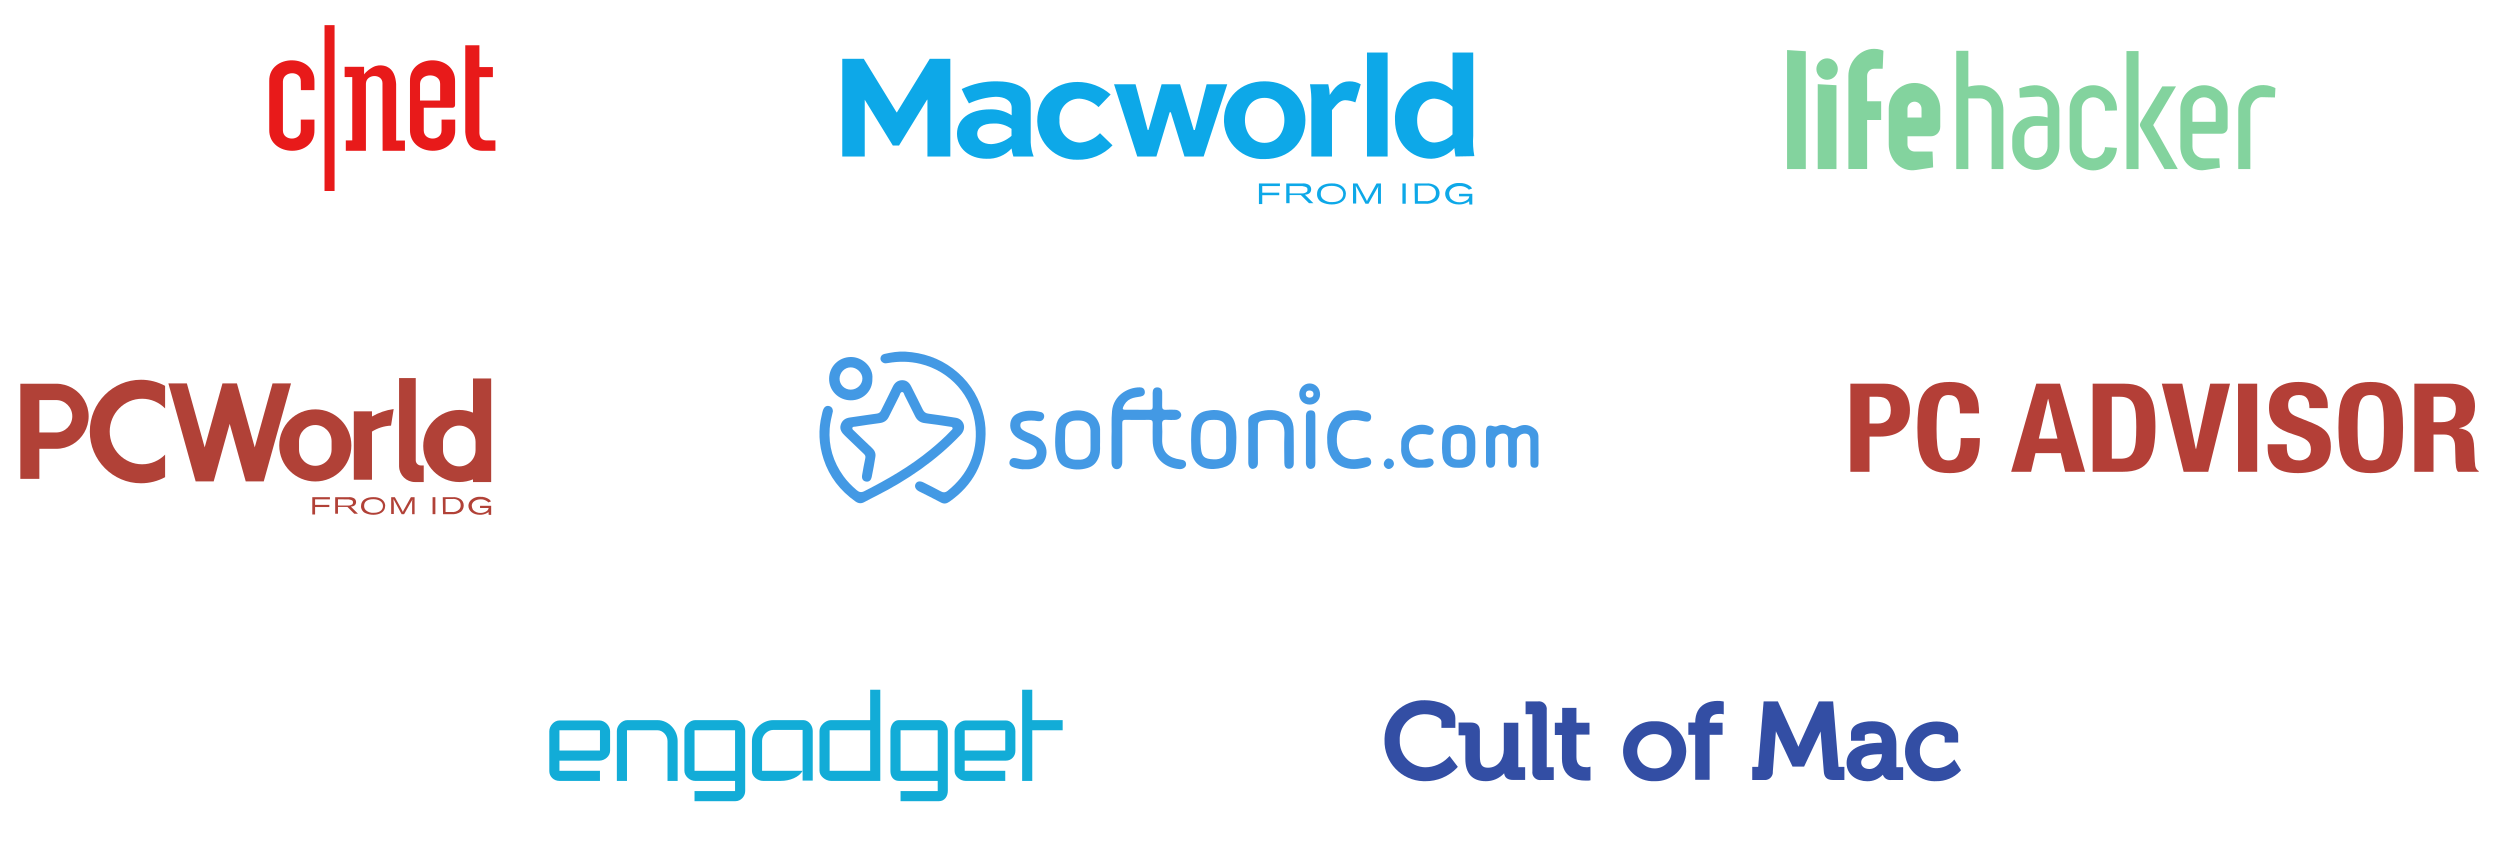 <svg width="346" height="120" viewBox="0 0 346 120" fill="none" xmlns="http://www.w3.org/2000/svg">
<path fill-rule="evenodd" clip-rule="evenodd" d="M37.262 17.971V11.206C37.208 7.389 43.629 7.37 43.521 11.3V12.472H41.645L41.627 11.206C41.627 9.751 39.21 9.788 39.156 11.262V18.065C39.174 19.558 41.627 19.539 41.627 18.065V16.553H43.521V17.971C43.629 21.883 37.208 21.788 37.262 17.971V17.971ZM44.914 26.434H46.305V3.478H44.914V26.434ZM52.934 11.516C52.934 10.167 50.679 10.204 50.643 11.572V20.869H47.86V19.428H48.751V10.666H47.697V9.243H50.388V10.297C50.388 10.297 50.715 9.798 51.57 9.317C52.661 8.707 53.734 9.317 53.571 9.243C54.426 9.631 54.753 10.573 54.826 11.628V19.446H56.044V20.869H52.952L52.934 11.516ZM60.914 13.913V11.594C60.914 10.048 58.172 10.048 58.132 11.594V13.913H60.914ZM56.74 17.971V11.206C56.686 7.389 63.09 7.37 62.982 11.3V14.55C62.982 14.758 62.82 14.91 62.64 14.91H58.647V18.065C58.665 19.558 61.111 19.539 61.111 18.065V16.553H63V17.971C63.09 21.883 56.686 21.788 56.74 17.971V17.971ZM67.366 19.434H68.566V20.869H66.701C66.091 20.869 65.501 20.575 65.667 20.648C64.799 20.262 64.466 19.324 64.392 18.275V6.261H66.35V9.259V9.278H68.215V10.676H66.35V10.694V18.422C66.387 19.195 66.848 19.434 67.366 19.434V19.434Z" fill="#E81A1A"/>
<path fill-rule="evenodd" clip-rule="evenodd" d="M200.368 104.887C199.543 105.714 198.424 106.184 197.255 106.194C195.258 106.147 193.676 104.49 193.723 102.492C193.724 102.481 193.724 102.469 193.724 102.458C193.628 100.562 195.086 98.947 196.982 98.85C197.059 98.846 197.135 98.845 197.211 98.846C198.288 98.846 199.491 99.288 199.491 99.874V100.733H201.421V99.4C201.421 97.569 198.818 96.91 197.18 96.91C194.189 96.83 191.7 99.191 191.62 102.181C191.618 102.265 191.617 102.35 191.619 102.433C191.536 105.489 193.947 108.034 197.003 108.118C197.087 108.119 197.171 108.12 197.255 108.119C198.896 108.135 200.471 107.478 201.614 106.3L201.763 106.126L200.618 104.631L200.368 104.887Z" fill="#334EA4"/>
<path fill-rule="evenodd" clip-rule="evenodd" d="M210.133 106.182C210.132 106.167 210.132 106.153 210.133 106.139V100.023H208.128V103.76C208.128 105.005 207.375 106.251 205.936 106.251C205.107 106.251 204.815 105.84 204.815 104.688V101.182C204.815 100.397 204.392 99.998 203.569 99.998H201.869V101.767H202.803C202.805 101.779 202.805 101.791 202.803 101.804V105.005C202.803 107.072 203.763 108.118 205.649 108.118C206.607 108.126 207.523 107.728 208.171 107.022C208.246 107.646 208.682 107.944 209.417 107.944H211.08V106.182H210.145H210.133Z" fill="#334EA4"/>
<path fill-rule="evenodd" clip-rule="evenodd" d="M214.068 106.182V106.139V98.292C214.152 97.704 213.742 97.157 213.153 97.073C213.043 97.058 212.932 97.059 212.822 97.077H211.141V98.847H212.032H212.082V106.737C211.998 107.326 212.407 107.871 212.996 107.955C213.106 107.97 213.217 107.969 213.327 107.95H215.039V106.182H214.068Z" fill="#334EA4"/>
<path fill-rule="evenodd" clip-rule="evenodd" d="M219.785 106.176C219.69 106.183 219.594 106.183 219.498 106.176C218.627 106.176 218.178 105.709 218.178 104.787V101.673H219.984V100.023H218.178V97.968H216.204V100.023H215.189V101.723H216.173V104.993C216.173 107.738 218.384 108.031 219.336 108.031C219.519 108.043 219.702 108.043 219.884 108.031L220.121 107.994V106.107L219.785 106.176Z" fill="#334EA4"/>
<path fill-rule="evenodd" clip-rule="evenodd" d="M229.014 106.344C227.704 106.371 226.62 105.332 226.592 104.022C226.565 102.711 227.605 101.627 228.915 101.6C230.224 101.572 231.309 102.612 231.336 103.922C231.337 103.934 231.337 103.947 231.337 103.958C231.385 105.227 230.396 106.294 229.128 106.342C229.09 106.344 229.052 106.344 229.014 106.344M229.014 99.824C226.724 99.698 224.765 101.453 224.639 103.744C224.514 106.035 226.269 107.993 228.559 108.118C228.711 108.127 228.862 108.127 229.014 108.118C231.341 108.198 233.292 106.376 233.371 104.049C233.372 104.016 233.373 103.984 233.373 103.952C233.358 101.655 231.484 99.805 229.187 99.819C229.13 99.819 229.072 99.821 229.014 99.824" fill="#334EA4"/>
<path fill-rule="evenodd" clip-rule="evenodd" d="M237.732 97.003C236.792 97.003 234.618 97.296 234.618 99.998H233.666V101.698H234.618V107.925H236.611V101.698H238.405V100.023H236.611C236.611 99.207 237.059 98.809 237.919 98.809C238.025 98.8 238.131 98.8 238.236 98.809L238.567 98.871V97.097L238.355 97.053C238.149 97.017 237.941 97.001 237.732 97.003" fill="#334EA4"/>
<path fill-rule="evenodd" clip-rule="evenodd" d="M254.447 106.07L253.706 97.077H251.732L249.185 102.682C249.086 102.894 248.986 103.136 248.899 103.355C248.812 103.136 248.712 102.9 248.612 102.682L246.059 97.077H244.085L243.338 106.076C243.338 106.113 243.338 106.132 243.282 106.139H242.51V107.95H244.116C244.72 108.032 245.274 107.609 245.356 107.006C245.367 106.925 245.369 106.842 245.361 106.761L245.779 101.306C245.776 101.269 245.776 101.231 245.779 101.194L245.873 101.406L248.083 106.094H249.69L251.9 101.399L251.975 101.225C251.978 101.252 251.978 101.279 251.975 101.306L252.411 106.755C252.467 107.583 252.847 107.95 253.656 107.95H255.263V106.139H254.453C254.447 106.116 254.446 106.093 254.447 106.07" fill="#334EA4"/>
<path fill-rule="evenodd" clip-rule="evenodd" d="M260.37 104.383H260.463C260.463 105.36 259.741 106.431 258.726 106.431C257.935 106.431 257.587 105.976 257.587 105.522C257.587 104.513 259.075 104.383 260.37 104.383V104.383ZM262.456 106.182V102.993C262.456 100.863 261.347 99.824 259.068 99.824C257.673 99.824 256.179 100.266 256.179 101.493V102.514H258.091V101.797C258.091 101.648 258.558 101.505 259.056 101.505C260.046 101.505 260.407 101.823 260.444 102.794H260.401C257.287 102.794 255.568 103.791 255.568 105.596C255.568 107.259 257.001 108.125 258.414 108.125C259.236 108.148 260.027 107.817 260.587 107.215C260.747 107.713 261.241 108.024 261.758 107.951H263.397V106.182H262.456Z" fill="#334EA4"/>
<path fill-rule="evenodd" clip-rule="evenodd" d="M270.475 105.111L270.232 105.385C269.661 105.954 268.895 106.285 268.09 106.313C266.84 106.375 265.775 105.413 265.712 104.163C265.709 104.094 265.709 104.026 265.711 103.959C265.638 102.726 266.578 101.668 267.811 101.595C267.879 101.591 267.947 101.59 268.015 101.592C268.526 101.592 269.142 101.811 269.142 102.078V102.763H271.011V101.723C271.011 100.328 269.217 99.854 268.015 99.854C265.524 99.854 263.656 101.598 263.656 104.009C263.642 106.268 265.462 108.111 267.722 108.125C267.809 108.126 267.896 108.124 267.984 108.118C269.224 108.14 270.415 107.644 271.272 106.748L271.402 106.593L270.475 105.111Z" fill="#334EA4"/>
<path fill-rule="evenodd" clip-rule="evenodd" d="M128.356 21.662V13.804H128.304L124.428 20.137H123.564L119.681 13.804V21.662H116.57V8.142H119.546L124.085 15.546H124.138L128.676 8.142H131.526V21.662H128.356ZM137.903 11.252C140.254 11.252 142.65 11.996 142.65 14.318V19.727C142.683 20.392 142.82 21.047 143.059 21.669H140.254C140.129 21.305 140.044 20.928 140.001 20.546C139.115 21.513 137.844 22.036 136.534 21.974C134.086 21.974 132.449 20.486 132.449 18.507C132.449 16.528 134.13 15.136 137.039 15.136C138.092 15.098 139.131 15.385 140.016 15.955V14.928C140.016 13.908 139.048 13.395 137.821 13.395C136.534 13.463 135.272 13.773 134.1 14.311C133.727 13.669 133.395 13.006 133.103 12.323C134.601 11.607 136.242 11.24 137.903 11.252ZM139.994 17.837C139.285 17.32 138.422 17.057 137.545 17.093C135.864 17.093 135.247 17.756 135.247 18.522C135.247 19.288 135.99 19.95 137.188 19.95C138.225 19.89 139.211 19.487 139.994 18.805V17.837ZM152.039 14.823C151.321 14.131 150.38 13.714 149.383 13.648C147.863 13.644 146.626 14.871 146.621 16.392C146.621 16.469 146.624 16.547 146.63 16.625C146.523 18.232 147.739 19.621 149.347 19.729C149.393 19.732 149.44 19.734 149.487 19.734C150.535 19.658 151.516 19.194 152.24 18.432L153.974 20.114C152.709 21.431 150.949 22.155 149.123 22.108C146.137 22.195 143.646 19.844 143.559 16.858C143.558 16.805 143.557 16.751 143.557 16.698C143.557 13.484 146.005 11.342 149.123 11.342C150.812 11.345 152.444 11.961 153.714 13.075L152.039 14.823ZM163.32 11.662L165.21 17.994H165.366L166.996 11.662H169.853L166.586 21.662H163.93L162.04 15.538H161.884L160.046 21.662H157.397L154.182 11.662H157.159L158.84 17.994H158.945L160.767 11.662H163.32ZM180.671 16.609C180.671 19.668 178.439 22.019 175.009 22.019C172.049 22.154 169.539 19.866 169.404 16.906C169.4 16.807 169.397 16.708 169.399 16.609C169.399 13.603 171.631 11.252 175.009 11.252C178.379 11.252 180.671 13.552 180.671 16.609ZM177.762 16.609C177.762 14.935 176.743 13.544 175.009 13.544C173.275 13.544 172.301 14.921 172.301 16.609C172.301 18.298 173.268 19.772 175.009 19.772C176.795 19.772 177.762 18.284 177.762 16.609ZM184.346 21.662H181.489V14.467C181.52 13.528 181.458 12.588 181.303 11.662H183.833C183.954 12.149 184.021 12.648 184.034 13.15C184.696 12.131 185.411 11.26 186.743 11.26C187.298 11.248 187.847 11.389 188.327 11.669L187.583 14.169C187.127 13.989 186.645 13.886 186.154 13.864C185.366 13.908 184.956 14.518 184.346 15.233V21.662ZM189.19 21.662H192.047V7.271H189.19V21.662ZM201.438 21.662C201.386 21.461 201.334 20.843 201.281 20.486C200.461 21.404 199.298 21.942 198.067 21.974C195.314 21.974 193.067 19.831 193.067 16.617C192.911 13.819 195.052 11.424 197.851 11.268C197.94 11.262 198.03 11.26 198.12 11.26C199.204 11.312 200.237 11.744 201.036 12.48V7.271H203.893V18.805C203.824 19.742 203.877 20.685 204.049 21.61L201.445 21.662H201.438ZM198.529 19.727C199.472 19.675 200.362 19.274 201.028 18.604V14.772C200.345 14.126 199.464 13.731 198.529 13.648C197.204 13.648 196.133 14.772 196.133 16.662C196.133 18.552 197.204 19.727 198.529 19.727ZM174.235 25.389H177.144V25.747H174.696V26.661H177.047V27.019H174.696V28.247H174.235V25.389ZM178.015 25.389H180.247C180.566 25.356 180.887 25.427 181.163 25.59C181.357 25.733 181.471 25.96 181.467 26.2C181.467 26.863 180.805 26.945 180.597 26.945L181.773 28.12H181.163L180.038 26.997H178.476V28.12H178.015V25.367V25.389ZM178.476 25.747V26.766H180.106C180.37 26.798 180.637 26.725 180.85 26.565C180.954 26.46 180.954 26.409 180.954 26.26C180.954 26.111 180.954 26.059 180.85 25.955C180.746 25.85 180.441 25.798 180.24 25.754L178.476 25.747ZM186.259 26.87C186.259 27.837 185.344 28.299 184.318 28.299C183.842 28.3 183.371 28.197 182.941 27.994C182.52 27.78 182.262 27.342 182.279 26.87C182.279 25.798 183.246 25.382 184.272 25.382C185.471 25.337 186.282 25.948 186.282 26.87H186.259ZM183.096 27.562C183.449 27.861 183.907 28.009 184.369 27.971C185.596 27.971 185.902 27.309 185.902 26.848C185.902 26.104 185.157 25.724 184.317 25.724C183.476 25.724 182.791 25.999 182.791 26.818C182.779 27.098 182.891 27.37 183.096 27.562ZM187.256 25.389H187.866L188.886 27.227C188.998 27.425 189.099 27.629 189.19 27.837C189.272 27.624 189.374 27.42 189.496 27.227L190.515 25.389H191.125V28.195H190.716V26.565C190.696 26.291 190.713 26.016 190.768 25.747C190.704 25.91 190.618 26.065 190.515 26.208L189.391 28.201H188.982L188 26.357C187.799 26.052 187.799 25.948 187.643 25.694C187.641 25.943 187.658 26.192 187.695 26.438V28.172H187.256V25.419V25.389ZM194.094 28.195H194.555V25.39H194.094V28.195ZM195.776 25.389H197.406C197.851 25.35 198.298 25.456 198.677 25.695C199.038 25.929 199.25 26.336 199.236 26.766C199.233 27.155 199.065 27.526 198.775 27.786C198.299 28.114 197.719 28.259 197.145 28.195H195.82L195.776 25.389ZM196.237 25.694V27.837H197.204C197.668 27.9 198.136 27.749 198.477 27.428C198.664 27.228 198.756 26.956 198.73 26.684C198.737 26.394 198.604 26.116 198.372 25.94C198.092 25.739 197.748 25.649 197.405 25.687L196.237 25.694ZM203.327 27.837C203.27 27.901 203.202 27.953 203.127 27.994C202.753 28.204 202.328 28.31 201.899 28.299C200.776 28.299 200.009 27.637 200.009 26.81C200.018 26.512 200.125 26.224 200.315 25.992C200.744 25.525 201.364 25.281 201.996 25.329C202.504 25.308 203.005 25.452 203.425 25.739C203.558 25.827 203.663 25.951 203.729 26.096L203.268 26.253C203.228 26.163 203.156 26.092 203.067 26.052C202.768 25.845 202.411 25.738 202.048 25.747C201.229 25.747 200.559 26.156 200.559 26.818C200.581 27.05 200.649 27.276 200.761 27.48C201.091 27.827 201.555 28.015 202.033 27.994C202.42 27.993 202.795 27.868 203.105 27.637C203.236 27.514 203.325 27.352 203.357 27.175H201.929V26.818H203.767V28.306H203.357L203.327 27.837Z" fill="#0DA8E8"/>
<path fill-rule="evenodd" clip-rule="evenodd" d="M249.922 23.397H247.33V6.925L249.922 7.092V23.397Z" fill="#83D39E"/>
<path fill-rule="evenodd" clip-rule="evenodd" d="M252.871 8.074C253.686 8.074 254.354 8.743 254.354 9.559C254.354 10.374 253.686 11.043 252.871 11.043C252.055 11.043 251.387 10.374 251.387 9.559C251.387 8.743 252.055 8.074 252.871 8.074V8.074ZM254.166 23.397H251.574V11.649L254.166 11.795V23.397Z" fill="#83D39E"/>
<path fill-rule="evenodd" clip-rule="evenodd" d="M260.353 14.011V16.604H258.409V23.386H255.816V10.499C255.816 8.534 257.447 6.757 259.37 6.757C260.019 6.757 260.541 6.946 260.666 7.029L260.562 9.516H259.37C258.847 9.516 258.409 9.956 258.409 10.499V14.011H260.353" fill="#83D39E"/>
<path fill-rule="evenodd" clip-rule="evenodd" d="M261.402 15.056C261.402 13.091 262.991 11.482 264.977 11.482C266.942 11.482 268.531 13.091 268.531 15.056V17.564C268.531 18.296 267.945 18.861 267.235 18.861H263.994V19.989C263.994 20.533 264.433 20.972 264.977 20.972H267.464L267.548 23.167L265.207 23.523C262.949 23.899 261.402 21.954 261.402 19.989V15.056V15.056ZM263.994 16.268H265.939V15.056C265.939 14.513 265.5 14.073 264.977 14.073C264.433 14.073 263.994 14.513 263.994 15.056V16.268Z" fill="#83D39E"/>
<path fill-rule="evenodd" clip-rule="evenodd" d="M270.746 23.397V7.03H272.418V12.004C272.878 11.858 273.61 11.795 274.112 11.795C275.888 11.795 277.268 13.405 277.268 15.224V23.397H275.638V15.224C275.638 14.325 274.906 13.614 274.007 13.614H272.418V23.397H270.746" fill="#83D39E"/>
<path fill-rule="evenodd" clip-rule="evenodd" d="M283.387 14.952C283.387 14.011 282.948 13.258 281.757 13.384H281.778C281.109 13.405 280.252 13.488 279.541 13.53C279.52 12.924 279.499 12.694 279.478 12.235C280.043 12.025 280.858 11.816 281.548 11.795C283.638 11.753 285.018 13.447 285.018 15.265V20.241C285.018 22.038 283.576 23.522 281.778 23.522C279.98 23.522 278.496 22.038 278.496 20.241V19.216C278.496 17.419 279.729 16.06 281.778 16.06C282.551 16.06 282.948 16.143 283.387 16.269V14.952M283.388 20.241V17.419H281.779C280.88 17.419 280.169 18.129 280.169 19.028V20.241C280.169 21.14 280.88 21.871 281.779 21.871C282.677 21.871 283.388 21.14 283.388 20.241" fill="#83D39E"/>
<path fill-rule="evenodd" clip-rule="evenodd" d="M289.701 11.795C291.498 11.795 292.983 13.259 292.983 15.077V15.286C292.334 15.307 291.812 15.307 291.331 15.328V15.077C291.331 14.199 290.599 13.467 289.701 13.467C288.823 13.467 288.112 14.199 288.112 15.077V20.303C288.112 21.223 288.823 21.913 289.701 21.913C290.579 21.913 291.31 21.244 291.331 20.365C292.147 20.429 292.919 20.47 292.983 20.47C292.899 22.205 291.436 23.585 289.701 23.585C287.903 23.585 286.439 22.122 286.439 20.303V15.077C286.439 13.259 287.903 11.795 289.701 11.795" fill="#83D39E"/>
<path fill-rule="evenodd" clip-rule="evenodd" d="M294.303 23.397H295.975V7.071H294.303V23.397ZM299.571 23.397L296.393 17.857C296.079 17.314 296.079 17.252 296.456 16.603L299.257 11.962H301.159L298.003 17.314L301.41 23.397H299.571Z" fill="#83D39E"/>
<path fill-rule="evenodd" clip-rule="evenodd" d="M301.762 15.098C301.762 13.279 303.225 11.795 305.044 11.795C306.841 11.795 308.305 13.279 308.305 15.098V17.669C308.305 18.15 307.929 18.505 307.469 18.505H303.434V20.282C303.434 21.181 304.145 21.913 305.044 21.913H307.155C307.176 22.456 307.197 22.832 307.239 23.209L305.232 23.522C303.183 23.878 301.762 22.1 301.762 20.282V15.098V15.098ZM303.434 16.854H306.653V15.098C306.653 14.199 305.922 13.467 305.044 13.467C304.145 13.467 303.434 14.199 303.434 15.098V16.854Z" fill="#83D39E"/>
<path fill-rule="evenodd" clip-rule="evenodd" d="M311.446 23.397H309.773V15.244C309.773 13.425 311.195 11.732 313.285 11.774C313.996 11.795 314.435 11.962 314.916 12.193C314.895 12.694 314.874 13.112 314.853 13.489L313.035 13.446C312.156 13.446 311.446 14.387 311.446 15.244V23.397" fill="#83D39E"/>
<path fill-rule="evenodd" clip-rule="evenodd" d="M5.447 59.855V55.368H7.76H7.763H7.766C9.003 55.37 10.006 56.374 10.006 57.611C10.006 58.851 9.001 59.855 7.763 59.855H5.447ZM7.763 53.105H5.447H2.814V55.368V59.855V62.118V66.276H5.447V62.118H7.762H7.763V62.118C9.434 62.118 10.89 61.206 11.667 59.855C12.048 59.194 12.269 58.429 12.269 57.611C12.269 56.794 12.048 56.029 11.667 55.368C10.89 54.017 9.434 53.105 7.763 53.105V53.105Z" fill="#B14137"/>
<path fill-rule="evenodd" clip-rule="evenodd" d="M12.432 59.721C12.432 63.678 15.602 66.886 19.514 66.886C20.721 66.886 21.856 66.579 22.85 66.041V62.915C22.038 63.743 20.912 64.257 19.669 64.257C17.193 64.257 15.185 62.227 15.185 59.721C15.185 57.216 17.193 55.186 19.669 55.186C20.912 55.186 22.038 55.7 22.85 56.528V53.403C21.856 52.864 20.721 52.557 19.514 52.557C15.602 52.557 12.432 55.765 12.432 59.721" fill="#B14137"/>
<path fill-rule="evenodd" clip-rule="evenodd" d="M37.721 53.058L35.255 61.918L33.07 54.062L32.79 53.058H30.791L30.512 54.062L28.326 61.918L25.861 53.058H23.303L27.047 66.514L27.079 66.628H29.573L29.605 66.514L31.791 58.659L33.977 66.514L34.008 66.628H36.503L36.534 66.514L40.279 53.058H37.721Z" fill="#B14137"/>
<path fill-rule="evenodd" clip-rule="evenodd" d="M45.891 62.216C45.891 63.455 44.877 64.469 43.638 64.469C42.398 64.469 41.385 63.455 41.385 62.216V61.074C41.385 59.836 42.398 58.822 43.638 58.822C44.877 58.822 45.891 59.836 45.891 61.074V62.216ZM43.638 56.654C40.881 56.654 38.647 58.889 38.647 61.646C38.647 64.403 40.881 66.637 43.638 66.637C46.395 66.637 48.629 64.403 48.629 61.646C48.629 58.889 46.395 56.654 43.638 56.654V56.654Z" fill="#B14137"/>
<path fill-rule="evenodd" clip-rule="evenodd" d="M51.482 56.931H48.967V66.394H51.482V59.732C52.253 59.249 53.153 58.95 54.12 58.908L54.483 56.612C53.4 56.759 52.386 57.118 51.482 57.645V56.931Z" fill="#B14137"/>
<path fill-rule="evenodd" clip-rule="evenodd" d="M57.539 63.707V62.305V52.324H55.23V64.419V64.509V64.574H55.234C55.268 65.764 56.241 66.717 57.439 66.717H57.539H58.645V66.358V64.419H58.251C57.858 64.419 57.539 64.1 57.539 63.707" fill="#B14137"/>
<path fill-rule="evenodd" clip-rule="evenodd" d="M63.565 64.55C62.325 64.55 61.312 63.536 61.312 62.296V61.156C61.312 59.917 62.325 58.902 63.565 58.902C64.361 58.902 65.061 59.321 65.463 59.949C65.686 60.298 65.818 60.712 65.818 61.156V62.296C65.818 62.74 65.686 63.154 65.463 63.504C65.061 64.131 64.361 64.55 63.565 64.55V64.55ZM65.463 52.375V57.11C64.877 56.87 64.237 56.735 63.566 56.735C60.809 56.735 58.574 58.97 58.574 61.726C58.574 64.483 60.809 66.717 63.566 66.717C64.237 66.717 64.877 66.583 65.463 66.342V66.717H67.978V64.056V59.395V52.375H65.463Z" fill="#B14137"/>
<path fill-rule="evenodd" clip-rule="evenodd" d="M67.61 70.862C67.562 70.914 67.505 70.959 67.442 70.992C67.128 71.169 66.772 71.257 66.412 71.248C65.47 71.248 64.828 70.693 64.828 70.001C64.836 69.75 64.925 69.509 65.084 69.314C65.444 68.923 65.963 68.718 66.493 68.76C66.919 68.741 67.339 68.862 67.691 69.103C67.802 69.177 67.891 69.28 67.947 69.401L67.56 69.533C67.527 69.458 67.466 69.398 67.392 69.364C67.141 69.191 66.842 69.102 66.537 69.108C65.851 69.108 65.29 69.452 65.29 70.007C65.307 70.201 65.365 70.391 65.458 70.562C65.735 70.852 66.123 71.01 66.525 70.992C66.848 70.992 67.163 70.886 67.423 70.693C67.534 70.59 67.607 70.454 67.635 70.306H66.437V70.007H67.978V71.254H67.635L67.61 70.862Z" fill="#B14137"/>
<path fill-rule="evenodd" clip-rule="evenodd" d="M63.543 70.518C63.258 70.788 62.866 70.913 62.477 70.861H61.666V69.064L62.645 69.058C62.933 69.027 63.221 69.103 63.456 69.27C63.65 69.418 63.761 69.651 63.755 69.895C63.778 70.123 63.701 70.351 63.543 70.518M63.712 69.064C63.394 68.865 63.019 68.776 62.645 68.809H61.279L61.317 71.161H62.427C62.908 71.215 63.394 71.094 63.793 70.818C64.037 70.6 64.178 70.29 64.18 69.963C64.192 69.603 64.015 69.261 63.712 69.064" fill="#B14137"/>
<path fill-rule="evenodd" clip-rule="evenodd" d="M59.869 71.161H60.256V68.809H59.869V71.161Z" fill="#B14137"/>
<path fill-rule="evenodd" clip-rule="evenodd" d="M54.137 68.809H54.648L55.503 70.35C55.596 70.516 55.682 70.687 55.758 70.861C55.827 70.683 55.912 70.511 56.014 70.35L56.868 68.809H57.38V71.161H57.037V69.795C57.02 69.565 57.035 69.334 57.081 69.109C57.027 69.246 56.956 69.376 56.868 69.495L55.927 71.168H55.584L54.76 69.62C54.592 69.364 54.592 69.277 54.461 69.064C54.459 69.274 54.474 69.483 54.505 69.689V71.142H54.137V68.834V68.809Z" fill="#B14137"/>
<path fill-rule="evenodd" clip-rule="evenodd" d="M51.717 70.974C51.33 71.005 50.946 70.882 50.65 70.631C50.478 70.47 50.384 70.242 50.394 70.007C50.394 69.321 50.968 69.09 51.673 69.09C52.378 69.09 53.002 69.408 53.002 70.032C53.002 70.418 52.746 70.974 51.717 70.974M51.635 68.803C50.775 68.803 49.964 69.152 49.964 70.05C49.95 70.446 50.166 70.814 50.519 70.992C50.88 71.162 51.274 71.25 51.673 71.248C52.533 71.248 53.301 70.862 53.301 70.05H53.319C53.319 69.278 52.64 68.766 51.635 68.803" fill="#B14137"/>
<path fill-rule="evenodd" clip-rule="evenodd" d="M46.775 69.963V69.109L48.253 69.115C48.422 69.152 48.678 69.195 48.765 69.283C48.852 69.37 48.852 69.415 48.852 69.539C48.852 69.664 48.852 69.707 48.765 69.795C48.587 69.929 48.363 69.989 48.141 69.963H46.775ZM48.553 70.113C48.728 70.113 49.283 70.044 49.283 69.489C49.285 69.287 49.191 69.097 49.027 68.978C48.796 68.841 48.528 68.781 48.26 68.809H46.389V71.099H46.776V70.156H48.085L49.027 71.099H49.539L48.553 70.113Z" fill="#B14137"/>
<path fill-rule="evenodd" clip-rule="evenodd" d="M43.221 68.809H45.66V69.109H43.608V69.876H45.579V70.175H43.608V71.204H43.221V68.809Z" fill="#B14137"/>
<path fill-rule="evenodd" clip-rule="evenodd" d="M115.276 56.902C115.088 57.689 114.891 58.49 114.83 59.317C114.653 61.738 115.315 63.918 116.721 65.88C117.246 66.615 117.877 67.251 118.566 67.837C118.9 68.12 119.197 68.192 119.603 67.985C122.828 66.344 125.954 64.545 128.755 62.236C129.76 61.409 130.736 60.541 131.632 59.591C131.73 59.488 131.881 59.397 131.83 59.226C131.776 59.047 131.592 59.073 131.456 59.053C130.314 58.883 129.174 58.691 128.026 58.568C127.368 58.497 126.94 58.191 126.655 57.62C126.174 56.652 125.69 55.684 125.199 54.72C125.111 54.547 125.088 54.261 124.859 54.261C124.602 54.261 124.578 54.565 124.483 54.748C123.982 55.729 123.49 56.713 123.006 57.702C122.748 58.23 122.333 58.483 121.755 58.557C120.629 58.701 119.506 58.874 118.382 59.046C118.234 59.069 118.012 59.02 117.966 59.234C117.927 59.419 118.101 59.522 118.218 59.633C119.038 60.424 119.854 61.219 120.686 61.996C121.051 62.338 121.235 62.737 121.153 63.227C120.998 64.166 120.84 65.105 120.642 66.036C120.562 66.41 120.323 66.721 119.868 66.653C119.424 66.585 119.229 66.243 119.319 65.732C119.455 64.957 119.587 64.18 119.758 63.411C119.816 63.15 119.74 62.994 119.571 62.831C118.696 61.992 117.829 61.146 116.947 60.314C116.508 59.901 116.171 59.434 116.35 58.815C116.526 58.2 116.975 57.864 117.636 57.779C118.871 57.618 120.099 57.403 121.334 57.245C121.632 57.207 121.795 57.09 121.919 56.838C122.462 55.734 123.027 54.642 123.555 53.532C123.816 52.981 124.22 52.644 124.816 52.62C125.399 52.596 125.821 52.903 126.084 53.428C126.625 54.509 127.18 55.583 127.708 56.67C127.886 57.034 128.112 57.207 128.54 57.258C129.795 57.409 131.042 57.625 132.291 57.818C133.346 57.981 133.871 59.215 132.97 60.163C129.575 63.731 125.583 66.458 121.211 68.666C120.688 68.931 120.162 69.191 119.651 69.477C119.199 69.729 118.811 69.698 118.38 69.393C116.294 67.915 114.788 66 113.99 63.565C113.324 61.533 113.221 59.466 113.747 57.381C113.801 57.168 113.829 56.945 113.907 56.742C114.041 56.392 114.288 56.119 114.688 56.185C115.04 56.243 115.26 56.499 115.276 56.902" fill="#4399E4"/>
<path fill-rule="evenodd" clip-rule="evenodd" d="M136.405 60.087C136.31 64.039 134.66 67.16 131.405 69.435C131 69.718 130.651 69.782 130.198 69.536C129.214 69.003 128.205 68.518 127.207 68.012C126.709 67.759 126.514 67.33 126.722 66.956C126.923 66.594 127.325 66.522 127.841 66.782C128.644 67.186 129.447 67.59 130.237 68.017C130.574 68.199 130.847 68.175 131.142 67.939C133.966 65.667 135.332 62.694 135.008 59.11C134.617 54.789 131.478 51.356 127.387 50.362C125.895 49.999 124.415 49.987 122.917 50.243C122.699 50.28 122.477 50.324 122.268 50.221C122.02 50.1 121.846 49.894 121.854 49.621C121.863 49.3 122.063 49.061 122.376 48.991C123.343 48.772 124.323 48.605 125.317 48.666C127.734 48.815 129.95 49.547 131.897 51.022C133.873 52.52 135.216 54.453 135.945 56.826C136.272 57.889 136.435 58.967 136.405 60.087" fill="#4399E4"/>
<path fill-rule="evenodd" clip-rule="evenodd" d="M153.832 60.51C153.886 59.469 153.782 58.185 153.904 56.9C154.108 54.738 156.044 53.61 157.74 53.607C158.116 53.607 158.382 53.767 158.439 54.161C158.503 54.599 158.242 54.814 157.856 54.884C157.39 54.969 156.917 54.999 156.472 55.207C155.973 55.441 155.671 55.828 155.454 56.313C155.319 56.613 155.417 56.712 155.724 56.71C156.863 56.704 158.002 56.7 159.141 56.713C159.479 56.716 159.535 56.542 159.532 56.263C159.524 55.639 159.536 55.015 159.528 54.39C159.524 53.939 159.697 53.608 160.176 53.614C160.628 53.621 160.861 53.9 160.849 54.376C160.835 54.963 160.867 55.552 160.84 56.139C160.821 56.559 160.941 56.753 161.397 56.715C161.816 56.68 162.241 56.697 162.663 56.713C163.118 56.729 163.488 57.072 163.482 57.442C163.477 57.797 163.087 58.107 162.625 58.114C162.257 58.119 161.887 58.146 161.523 58.108C161.008 58.055 160.796 58.212 160.836 58.764C160.882 59.423 160.867 60.087 160.843 60.748C160.775 62.627 161.817 63.387 163.371 63.596C163.83 63.659 164.172 63.783 164.153 64.304C164.138 64.691 163.683 64.967 163.2 64.924C160.971 64.725 159.545 63.184 159.532 60.956C159.527 60.166 159.517 59.376 159.535 58.586C159.543 58.224 159.404 58.105 159.049 58.11C157.966 58.125 156.882 58.131 155.798 58.108C155.385 58.098 155.314 58.279 155.317 58.636C155.33 60.253 155.323 61.87 155.323 63.486C155.323 63.652 155.325 63.817 155.321 63.982C155.309 64.569 155.006 64.944 154.556 64.935C154.123 64.927 153.838 64.574 153.834 64.004C153.826 62.92 153.832 61.836 153.832 60.51" fill="#4399E4"/>
<path fill-rule="evenodd" clip-rule="evenodd" d="M205.662 61.755C205.662 61.095 205.657 60.434 205.663 59.772C205.67 58.985 205.972 58.759 206.709 58.991C206.898 59.051 207.079 59.046 207.245 58.967C207.877 58.667 208.477 58.821 209.037 59.127C209.37 59.309 209.636 59.297 209.951 59.124C210.723 58.697 211.49 58.709 212.234 59.207C212.66 59.492 212.909 59.892 212.918 60.399C212.937 61.648 212.928 62.896 212.929 64.145C212.93 64.519 212.758 64.74 212.368 64.737C211.984 64.734 211.807 64.52 211.807 64.143C211.807 63.077 211.807 62.013 211.802 60.948C211.799 60.306 211.571 60.026 211.056 60.014C210.457 60 209.938 60.459 209.937 61.014C209.933 61.986 209.939 62.96 209.934 63.933C209.932 64.34 209.884 64.744 209.339 64.736C208.825 64.728 208.726 64.367 208.726 63.94C208.729 62.893 208.731 61.847 208.723 60.8C208.72 60.253 208.461 59.987 207.976 60C207.436 60.016 206.937 60.401 206.934 60.829C206.926 61.839 206.934 62.848 206.931 63.858C206.93 64.289 206.859 64.691 206.32 64.736C205.9 64.772 205.668 64.45 205.664 63.849C205.657 63.151 205.662 62.453 205.662 61.755" fill="#4399E4"/>
<path fill-rule="evenodd" clip-rule="evenodd" d="M172.761 61.164C172.761 60.209 172.778 59.254 172.754 58.3C172.743 57.877 172.904 57.582 173.257 57.4C174.422 56.801 175.669 56.586 176.936 56.897C178.427 57.262 179.01 58.035 179.045 59.568C179.079 61.073 179.051 62.579 179.058 64.084C179.061 64.54 178.859 64.867 178.407 64.878C177.936 64.889 177.755 64.53 177.753 64.094C177.749 62.808 177.705 61.521 177.76 60.239C177.851 58.11 176.783 57.961 175.135 58.168C174.082 58.3 174.091 58.368 174.091 59.443C174.091 60.968 174.08 62.491 174.097 64.015C174.103 64.5 173.9 64.805 173.446 64.886C173.054 64.957 172.764 64.566 172.762 64.028C172.759 63.073 172.761 62.119 172.761 61.164" fill="#4399E4"/>
<path fill-rule="evenodd" clip-rule="evenodd" d="M141.923 64.942C141.383 65.008 140.866 64.859 140.355 64.719C139.955 64.609 139.62 64.362 139.718 63.899C139.817 63.433 140.218 63.327 140.63 63.421C141.169 63.544 141.702 63.671 142.26 63.622C142.748 63.579 143.233 63.497 143.421 62.958C143.611 62.416 143.398 61.934 142.787 61.588C142.296 61.309 141.761 61.109 141.252 60.861C140.191 60.343 139.693 59.515 139.835 58.555C139.923 57.964 140.237 57.533 140.756 57.267C141.828 56.718 142.955 56.764 144.08 57.039C144.406 57.118 144.585 57.446 144.493 57.785C144.381 58.201 144.032 58.344 143.628 58.281C143.024 58.186 142.425 58.163 141.824 58.283C141.546 58.339 141.279 58.405 141.221 58.749C141.165 59.079 141.305 59.326 141.563 59.504C141.958 59.776 142.412 59.929 142.849 60.117C143.391 60.349 143.92 60.617 144.298 61.084C144.907 61.837 144.975 62.707 144.642 63.573C144.282 64.505 143.433 64.792 142.532 64.937C142.334 64.969 142.128 64.942 141.923 64.942" fill="#4399E4"/>
<path fill-rule="evenodd" clip-rule="evenodd" d="M187.627 56.785C188.045 56.731 188.595 56.892 189.146 57.031C189.568 57.138 189.834 57.393 189.754 57.866C189.669 58.363 189.29 58.38 188.906 58.329C188.508 58.276 188.115 58.157 187.716 58.127C186.31 58.02 185.224 58.676 185.054 60.251C184.984 60.907 184.991 61.546 185.212 62.148C185.619 63.261 186.657 63.748 187.96 63.511C188.266 63.455 188.57 63.386 188.877 63.335C189.242 63.274 189.608 63.281 189.734 63.709C189.857 64.122 189.68 64.438 189.269 64.578C186.883 65.395 183.884 64.806 183.694 61.326C183.636 60.27 183.688 59.212 184.286 58.298C185.027 57.167 186.161 56.781 187.627 56.785" fill="#4399E4"/>
<path fill-rule="evenodd" clip-rule="evenodd" d="M196.67 64.723C194.856 64.907 193.816 63.421 193.924 62.048C193.958 61.61 193.874 61.16 193.998 60.733C194.457 59.14 196.579 58.281 198.034 59.092C198.305 59.244 198.517 59.444 198.381 59.803C198.255 60.136 198.001 60.246 197.676 60.165C197.405 60.098 197.133 60.081 196.858 60.077C195.449 60.054 194.692 61.081 195.11 62.445C195.401 63.397 196.207 63.818 197.235 63.556C197.998 63.361 198.315 63.454 198.406 63.899C198.494 64.326 198.066 64.676 197.386 64.721C197.148 64.737 196.909 64.723 196.67 64.723" fill="#4399E4"/>
<path fill-rule="evenodd" clip-rule="evenodd" d="M182.045 60.821C182.045 61.902 182.034 62.983 182.05 64.064C182.057 64.511 181.916 64.831 181.449 64.896C181.078 64.948 180.741 64.57 180.738 64.083C180.728 61.903 180.727 59.722 180.741 57.541C180.744 57.121 180.928 56.787 181.43 56.794C181.955 56.801 182.048 57.148 182.046 57.578C182.042 58.659 182.045 59.739 182.045 60.821" fill="#4399E4"/>
<path fill-rule="evenodd" clip-rule="evenodd" d="M191.514 64.228C191.503 63.856 191.862 63.418 192.193 63.45C192.596 63.489 192.868 63.722 192.918 64.139C192.962 64.5 192.587 64.895 192.219 64.912C191.875 64.927 191.524 64.588 191.514 64.228" fill="#4399E4"/>
<path fill-rule="evenodd" clip-rule="evenodd" d="M167.993 63.574C166.663 63.52 166.332 63.228 166.211 62.034C166.121 61.145 166.106 60.239 166.254 59.348C166.391 58.529 166.851 58.142 167.681 58.117C167.937 58.109 168.196 58.101 168.451 58.125C169.214 58.197 169.653 58.652 169.685 59.413C169.704 59.889 169.688 60.366 169.688 60.842H169.698C169.698 61.21 169.683 61.577 169.701 61.942C169.762 63.192 169.032 63.617 167.993 63.574M170.994 58.928C170.85 58.062 170.404 57.39 169.575 57.038C168.715 56.674 167.803 56.689 166.922 56.872C165.865 57.093 165.209 57.774 164.971 58.867C164.826 59.526 164.878 60.181 164.848 60.864C164.885 61.387 164.841 61.934 164.912 62.486C165.182 64.567 166.896 65.128 168.627 64.845C170.344 64.565 170.954 63.852 171.063 62.115C171.13 61.057 171.17 59.984 170.994 58.928" fill="#4399E4"/>
<path fill-rule="evenodd" clip-rule="evenodd" d="M150.923 62.241C150.895 63.035 150.359 63.573 149.565 63.617C149.327 63.63 149.087 63.63 148.85 63.621C148.041 63.593 147.471 63.105 147.43 62.306C147.384 61.391 147.386 60.469 147.427 59.554C147.463 58.735 147.993 58.255 148.814 58.208C149.088 58.193 149.366 58.191 149.639 58.218C150.434 58.299 150.902 58.803 150.925 59.598C150.939 60.038 150.927 60.479 150.927 60.919H150.926C150.926 61.36 150.939 61.801 150.923 62.241M152.251 61.154C152.251 60.404 152.253 59.89 152.25 59.376C152.247 58.924 152.096 58.511 151.879 58.128C151.302 57.105 149.864 56.613 148.496 56.852C147.182 57.082 146.273 57.769 146.154 59.096C146.029 60.49 145.901 61.919 146.307 63.304C146.498 63.955 146.923 64.456 147.552 64.69C148.521 65.05 149.52 65.075 150.521 64.771C151.324 64.527 151.81 64 152.086 63.212C152.352 62.453 152.206 61.682 152.251 61.154" fill="#4399E4"/>
<path fill-rule="evenodd" clip-rule="evenodd" d="M117.742 53.927C116.881 53.927 116.191 53.246 116.197 52.405C116.204 51.56 116.894 50.853 117.72 50.844C118.565 50.835 119.356 51.578 119.359 52.383C119.363 53.211 118.611 53.928 117.742 53.927M117.721 49.408C116.059 49.446 114.78 50.723 114.747 52.38C114.713 54.075 116.069 55.393 117.739 55.405C119.426 55.417 120.794 54.117 120.737 52.421C120.898 50.807 119.344 49.371 117.721 49.408" fill="#4399E4"/>
<path fill-rule="evenodd" clip-rule="evenodd" d="M181.26 55.037C180.947 55.024 180.735 54.884 180.728 54.548C180.721 54.212 180.931 54.032 181.243 54.043C181.53 54.054 181.787 54.184 181.788 54.532C181.788 54.867 181.584 55.018 181.26 55.037M181.292 53.067C180.499 53.043 179.825 53.708 179.818 54.521C179.811 55.403 180.41 56 181.298 55.993C182.068 55.988 182.689 55.369 182.698 54.598C182.706 53.748 182.103 53.091 181.292 53.067" fill="#4399E4"/>
<path fill-rule="evenodd" clip-rule="evenodd" d="M202.99 62.777C202.961 63.298 202.618 63.595 202.04 63.622C201.286 63.657 200.833 63.405 200.799 62.855C200.757 62.162 200.757 61.463 200.801 60.771C200.826 60.385 201.061 60.134 201.503 60.063C202.616 59.885 202.988 60.172 203 61.295C203.002 61.478 203 61.661 203 61.844H202.993C202.993 62.155 203.007 62.467 202.99 62.777M204.186 61.118C204.173 59.737 203.653 59.072 202.303 58.849C201.177 58.663 199.735 59.146 199.629 60.686C199.568 61.565 199.522 62.448 199.694 63.32C199.847 64.096 200.528 64.676 201.322 64.727C201.669 64.748 202.02 64.749 202.368 64.733C203.319 64.69 203.926 64.136 204.114 63.206C204.207 62.749 204.168 62.292 204.186 61.901C204.186 61.597 204.188 61.357 204.186 61.118" fill="#4399E4"/>
<path fill-rule="evenodd" clip-rule="evenodd" d="M259.92 58.616C260.447 58.616 260.874 58.468 261.198 58.172C261.524 57.877 261.687 57.415 261.687 56.789C261.687 56.174 261.546 55.707 261.263 55.388C260.981 55.07 260.508 54.91 259.846 54.91H258.742V58.616H259.92ZM260.73 53.1C261.404 53.1 261.972 53.205 262.432 53.416C262.892 53.626 263.263 53.903 263.546 54.245C263.828 54.586 264.031 54.977 264.153 55.414C264.275 55.852 264.337 56.3 264.337 56.755C264.337 57.381 264.236 57.928 264.033 58.394C263.831 58.862 263.548 59.242 263.187 59.538C262.825 59.834 262.386 60.056 261.871 60.204C261.355 60.352 260.785 60.427 260.159 60.427H258.742V65.294H256.092V53.1H260.73Z" fill="#B43F37"/>
<path fill-rule="evenodd" clip-rule="evenodd" d="M270.916 55.278C270.689 54.874 270.275 54.671 269.674 54.671C269.343 54.671 269.069 54.754 268.855 54.918C268.64 55.084 268.471 55.351 268.349 55.722C268.226 56.092 268.14 56.575 268.091 57.174C268.042 57.771 268.018 58.503 268.018 59.368C268.018 60.29 268.051 61.035 268.119 61.605C268.186 62.174 268.29 62.616 268.432 62.928C268.573 63.242 268.751 63.452 268.965 63.56C269.18 63.669 269.428 63.723 269.711 63.723C269.944 63.723 270.162 63.686 270.364 63.611C270.566 63.537 270.742 63.389 270.889 63.167C271.036 62.945 271.152 62.632 271.238 62.228C271.324 61.824 271.367 61.292 271.367 60.631H274.018C274.018 61.292 273.963 61.919 273.852 62.51C273.741 63.102 273.536 63.62 273.235 64.064C272.934 64.508 272.511 64.856 271.965 65.106C271.419 65.356 270.711 65.482 269.84 65.482C268.845 65.482 268.054 65.334 267.465 65.037C266.876 64.742 266.425 64.314 266.113 63.757C265.8 63.199 265.597 62.533 265.506 61.759C265.413 60.984 265.367 60.131 265.367 59.197C265.367 58.275 265.413 57.424 265.506 56.644C265.597 55.864 265.8 55.195 266.113 54.636C266.425 54.079 266.876 53.644 267.465 53.33C268.054 53.017 268.845 52.861 269.84 52.861C270.784 52.861 271.53 53.003 272.076 53.288C272.622 53.573 273.03 53.934 273.3 54.372C273.57 54.81 273.739 55.283 273.806 55.789C273.873 56.296 273.907 56.772 273.907 57.216H271.257C271.257 56.328 271.143 55.681 270.916 55.278" fill="#B43F37"/>
<path fill-rule="evenodd" clip-rule="evenodd" d="M284.749 60.7L283.478 55.217H283.442L282.172 60.7H284.749ZM285.098 53.1L288.577 65.294H285.816L285.208 62.714H281.711L281.104 65.294H278.344L281.822 53.1H285.098Z" fill="#B43F37"/>
<path fill-rule="evenodd" clip-rule="evenodd" d="M293.453 63.484C293.919 63.484 294.293 63.41 294.576 63.262C294.858 63.114 295.082 62.868 295.248 62.527C295.413 62.186 295.524 61.736 295.579 61.178C295.634 60.62 295.661 59.925 295.661 59.094C295.661 58.4 295.637 57.791 295.588 57.267C295.539 56.744 295.437 56.308 295.284 55.961C295.131 55.614 294.903 55.352 294.603 55.176C294.302 54.999 293.901 54.91 293.398 54.91H292.275V63.484H293.453ZM293.969 53.1C294.889 53.1 295.631 53.24 296.195 53.519C296.76 53.797 297.199 54.196 297.512 54.714C297.825 55.233 298.036 55.855 298.147 56.584C298.257 57.313 298.312 58.127 298.312 59.026C298.312 60.096 298.241 61.027 298.101 61.818C297.96 62.61 297.717 63.262 297.373 63.774C297.03 64.286 296.57 64.668 295.993 64.918C295.416 65.169 294.687 65.294 293.803 65.294H289.625V53.1H293.969Z" fill="#B43F37"/>
<path fill-rule="evenodd" clip-rule="evenodd" d="M303.889 62.117H303.945L305.895 53.1H308.637L305.619 65.293H302.214L299.195 53.1H302.03L303.889 62.117Z" fill="#B43F37"/>
<path fill-rule="evenodd" clip-rule="evenodd" d="M309.742 65.293H312.393V53.1H309.742V65.293Z" fill="#B43F37"/>
<path fill-rule="evenodd" clip-rule="evenodd" d="M316.496 61.844C316.496 62.128 316.52 62.388 316.57 62.621C316.619 62.854 316.711 63.05 316.845 63.21C316.981 63.369 317.162 63.495 317.389 63.587C317.615 63.678 317.901 63.723 318.245 63.723C318.65 63.723 319.014 63.6 319.34 63.355C319.665 63.111 319.828 62.731 319.828 62.219C319.828 61.946 319.787 61.71 319.708 61.511C319.628 61.312 319.496 61.133 319.312 60.973C319.128 60.814 318.886 60.669 318.585 60.537C318.285 60.407 317.913 60.272 317.471 60.136C316.883 59.955 316.374 59.755 315.944 59.538C315.515 59.322 315.156 59.069 314.868 58.779C314.579 58.488 314.367 58.152 314.232 57.772C314.098 57.39 314.03 56.949 314.03 56.447C314.03 55.241 314.392 54.341 315.116 53.749C315.839 53.157 316.834 52.861 318.098 52.861C318.686 52.861 319.229 52.921 319.727 53.04C320.223 53.16 320.653 53.353 321.014 53.621C321.377 53.888 321.659 54.231 321.861 54.645C322.063 55.061 322.165 55.559 322.165 56.14V56.482H319.625C319.625 55.901 319.515 55.454 319.293 55.141C319.073 54.828 318.705 54.671 318.189 54.671C317.895 54.671 317.65 54.711 317.453 54.791C317.256 54.871 317.101 54.976 316.984 55.106C316.867 55.238 316.788 55.389 316.744 55.559C316.701 55.73 316.68 55.907 316.68 56.089C316.68 56.464 316.766 56.781 316.938 57.037C317.11 57.292 317.478 57.529 318.043 57.745L320.085 58.565C320.588 58.77 320.999 58.983 321.318 59.205C321.637 59.427 321.892 59.666 322.082 59.922C322.272 60.178 322.404 60.461 322.478 60.768C322.552 61.076 322.588 61.417 322.588 61.793C322.588 63.079 322.187 64.016 321.382 64.602C320.579 65.189 319.46 65.481 318.024 65.481C316.527 65.481 315.456 65.18 314.812 64.576C314.168 63.973 313.846 63.107 313.846 61.98V61.485H316.496V61.844Z" fill="#B43F37"/>
<path fill-rule="evenodd" clip-rule="evenodd" d="M326.352 61.289C326.396 61.864 326.481 62.331 326.61 62.69C326.739 63.047 326.923 63.31 327.162 63.475C327.401 63.64 327.717 63.723 328.11 63.723C328.503 63.723 328.819 63.64 329.058 63.475C329.297 63.31 329.481 63.047 329.61 62.69C329.739 62.331 329.824 61.864 329.868 61.289C329.911 60.714 329.932 60.017 329.932 59.197C329.932 58.377 329.911 57.683 329.868 57.114C329.824 56.544 329.739 56.078 329.61 55.713C329.481 55.349 329.297 55.084 329.058 54.919C328.819 54.754 328.503 54.671 328.11 54.671C327.717 54.671 327.401 54.754 327.162 54.919C326.923 55.084 326.739 55.349 326.61 55.713C326.481 56.078 326.396 56.544 326.352 57.114C326.309 57.683 326.288 58.377 326.288 59.197C326.288 60.017 326.309 60.714 326.352 61.289M323.776 56.644C323.868 55.864 324.071 55.195 324.384 54.636C324.697 54.08 325.148 53.644 325.737 53.331C326.325 53.017 327.117 52.861 328.11 52.861C329.105 52.861 329.896 53.017 330.485 53.331C331.074 53.644 331.525 54.08 331.838 54.636C332.151 55.195 332.353 55.864 332.445 56.644C332.537 57.424 332.583 58.275 332.583 59.197C332.583 60.13 332.537 60.985 332.445 61.759C332.353 62.533 332.151 63.198 331.838 63.757C331.525 64.315 331.074 64.741 330.485 65.038C329.896 65.333 329.105 65.481 328.11 65.481C327.117 65.481 326.325 65.333 325.737 65.038C325.148 64.741 324.697 64.315 324.384 63.757C324.071 63.198 323.868 62.533 323.776 61.759C323.685 60.985 323.639 60.13 323.639 59.197C323.639 58.275 323.685 57.424 323.776 56.644" fill="#B43F37"/>
<path fill-rule="evenodd" clip-rule="evenodd" d="M337.903 58.428C338.541 58.428 339.032 58.289 339.375 58.01C339.718 57.731 339.89 57.261 339.89 56.601C339.89 55.474 339.277 54.91 338.049 54.91H336.799V58.428H337.903ZM339.044 53.1C340.148 53.1 341.007 53.36 341.62 53.877C342.234 54.395 342.541 55.184 342.541 56.242C342.541 57.062 342.363 57.731 342.007 58.249C341.651 58.767 341.099 59.101 340.351 59.248V59.282C341.013 59.373 341.497 59.573 341.805 59.88C342.111 60.187 342.301 60.682 342.375 61.366C342.4 61.594 342.418 61.841 342.43 62.108C342.443 62.377 342.455 62.675 342.468 63.005C342.491 63.654 342.528 64.15 342.578 64.491C342.651 64.832 342.811 65.066 343.056 65.191V65.293H340.185C340.05 65.123 339.964 64.927 339.927 64.704C339.89 64.482 339.866 64.252 339.853 64.013L339.78 61.673C339.755 61.195 339.627 60.82 339.394 60.546C339.161 60.272 338.768 60.136 338.216 60.136H336.799V65.293H334.148V53.1H339.044Z" fill="#B43F37"/>
<path fill-rule="evenodd" clip-rule="evenodd" d="M133.518 103.872H139.127V101.067H133.518V103.872ZM132.115 106.724C132.115 107.471 132.911 108.079 133.658 108.079H139.127V106.677H133.518V105.274H139.221C139.968 105.274 140.529 104.667 140.529 103.919V103.966V101.208C140.529 100.46 139.968 99.712 139.221 99.712H133.658C132.911 99.712 132.115 100.46 132.115 101.208V106.724ZM114.821 106.677H120.43V101.068H114.821V106.677ZM120.43 99.665H115.007C114.259 99.665 113.418 100.413 113.418 101.161V106.723V106.677C113.418 107.425 114.259 108.079 115.007 108.079H121.832V95.459H120.43V99.665ZM124.637 106.677H129.779V101.068H124.637V106.677ZM123.234 106.723C123.234 107.471 123.655 108.079 124.403 108.079H129.779V109.482H124.636V110.884H129.965C130.713 110.884 131.18 110.229 131.18 109.435V109.482V101.161C131.18 100.413 130.713 99.665 129.965 99.665H124.403C123.655 99.665 123.234 100.413 123.234 101.161V106.723ZM142.866 95.459H141.464V108.079H142.866V101.067H147.073V99.665H142.866V95.459ZM111.081 106.677H105.472V102.516C105.472 101.769 106.22 101.021 107.014 101.021H111.081V108.033H112.483V101.161C112.483 100.413 111.923 99.665 111.174 99.665H107.014C105.472 99.665 104.069 101.021 104.069 102.563V106.723C104.069 107.471 104.865 108.079 105.612 108.079H108.043C109.305 108.079 110.613 107.565 111.081 106.677V108.079V106.677ZM90.982 99.665H86.822C86.074 99.665 85.373 100.413 85.373 101.161V108.079H86.775V101.067H90.982C91.73 101.067 92.384 101.769 92.384 102.563V108.079H93.786V102.563C93.786 101.021 92.524 99.665 90.982 99.665V99.665ZM96.124 106.677H101.733V101.068H96.124V106.677ZM101.779 99.665H96.217C95.469 99.665 94.721 100.413 94.721 101.161V106.723V106.677C94.721 107.425 95.469 108.079 96.217 108.079H101.732V109.482H96.123V110.884H101.779C102.527 110.884 103.134 110.229 103.134 109.482V101.161C103.134 100.413 102.527 99.665 101.779 99.665V99.665ZM77.426 103.872H83.035V101.067H77.426V103.872ZM76.023 106.724C76.023 107.471 76.631 108.079 77.426 108.079H83.035V106.677H77.426V105.274H82.942C83.689 105.274 84.437 104.667 84.437 103.919V103.966V101.208C84.437 100.46 83.737 99.712 82.942 99.712H77.426C76.678 99.712 76.023 100.46 76.023 101.208V106.724Z" fill="#12ACD7"/>
</svg>
